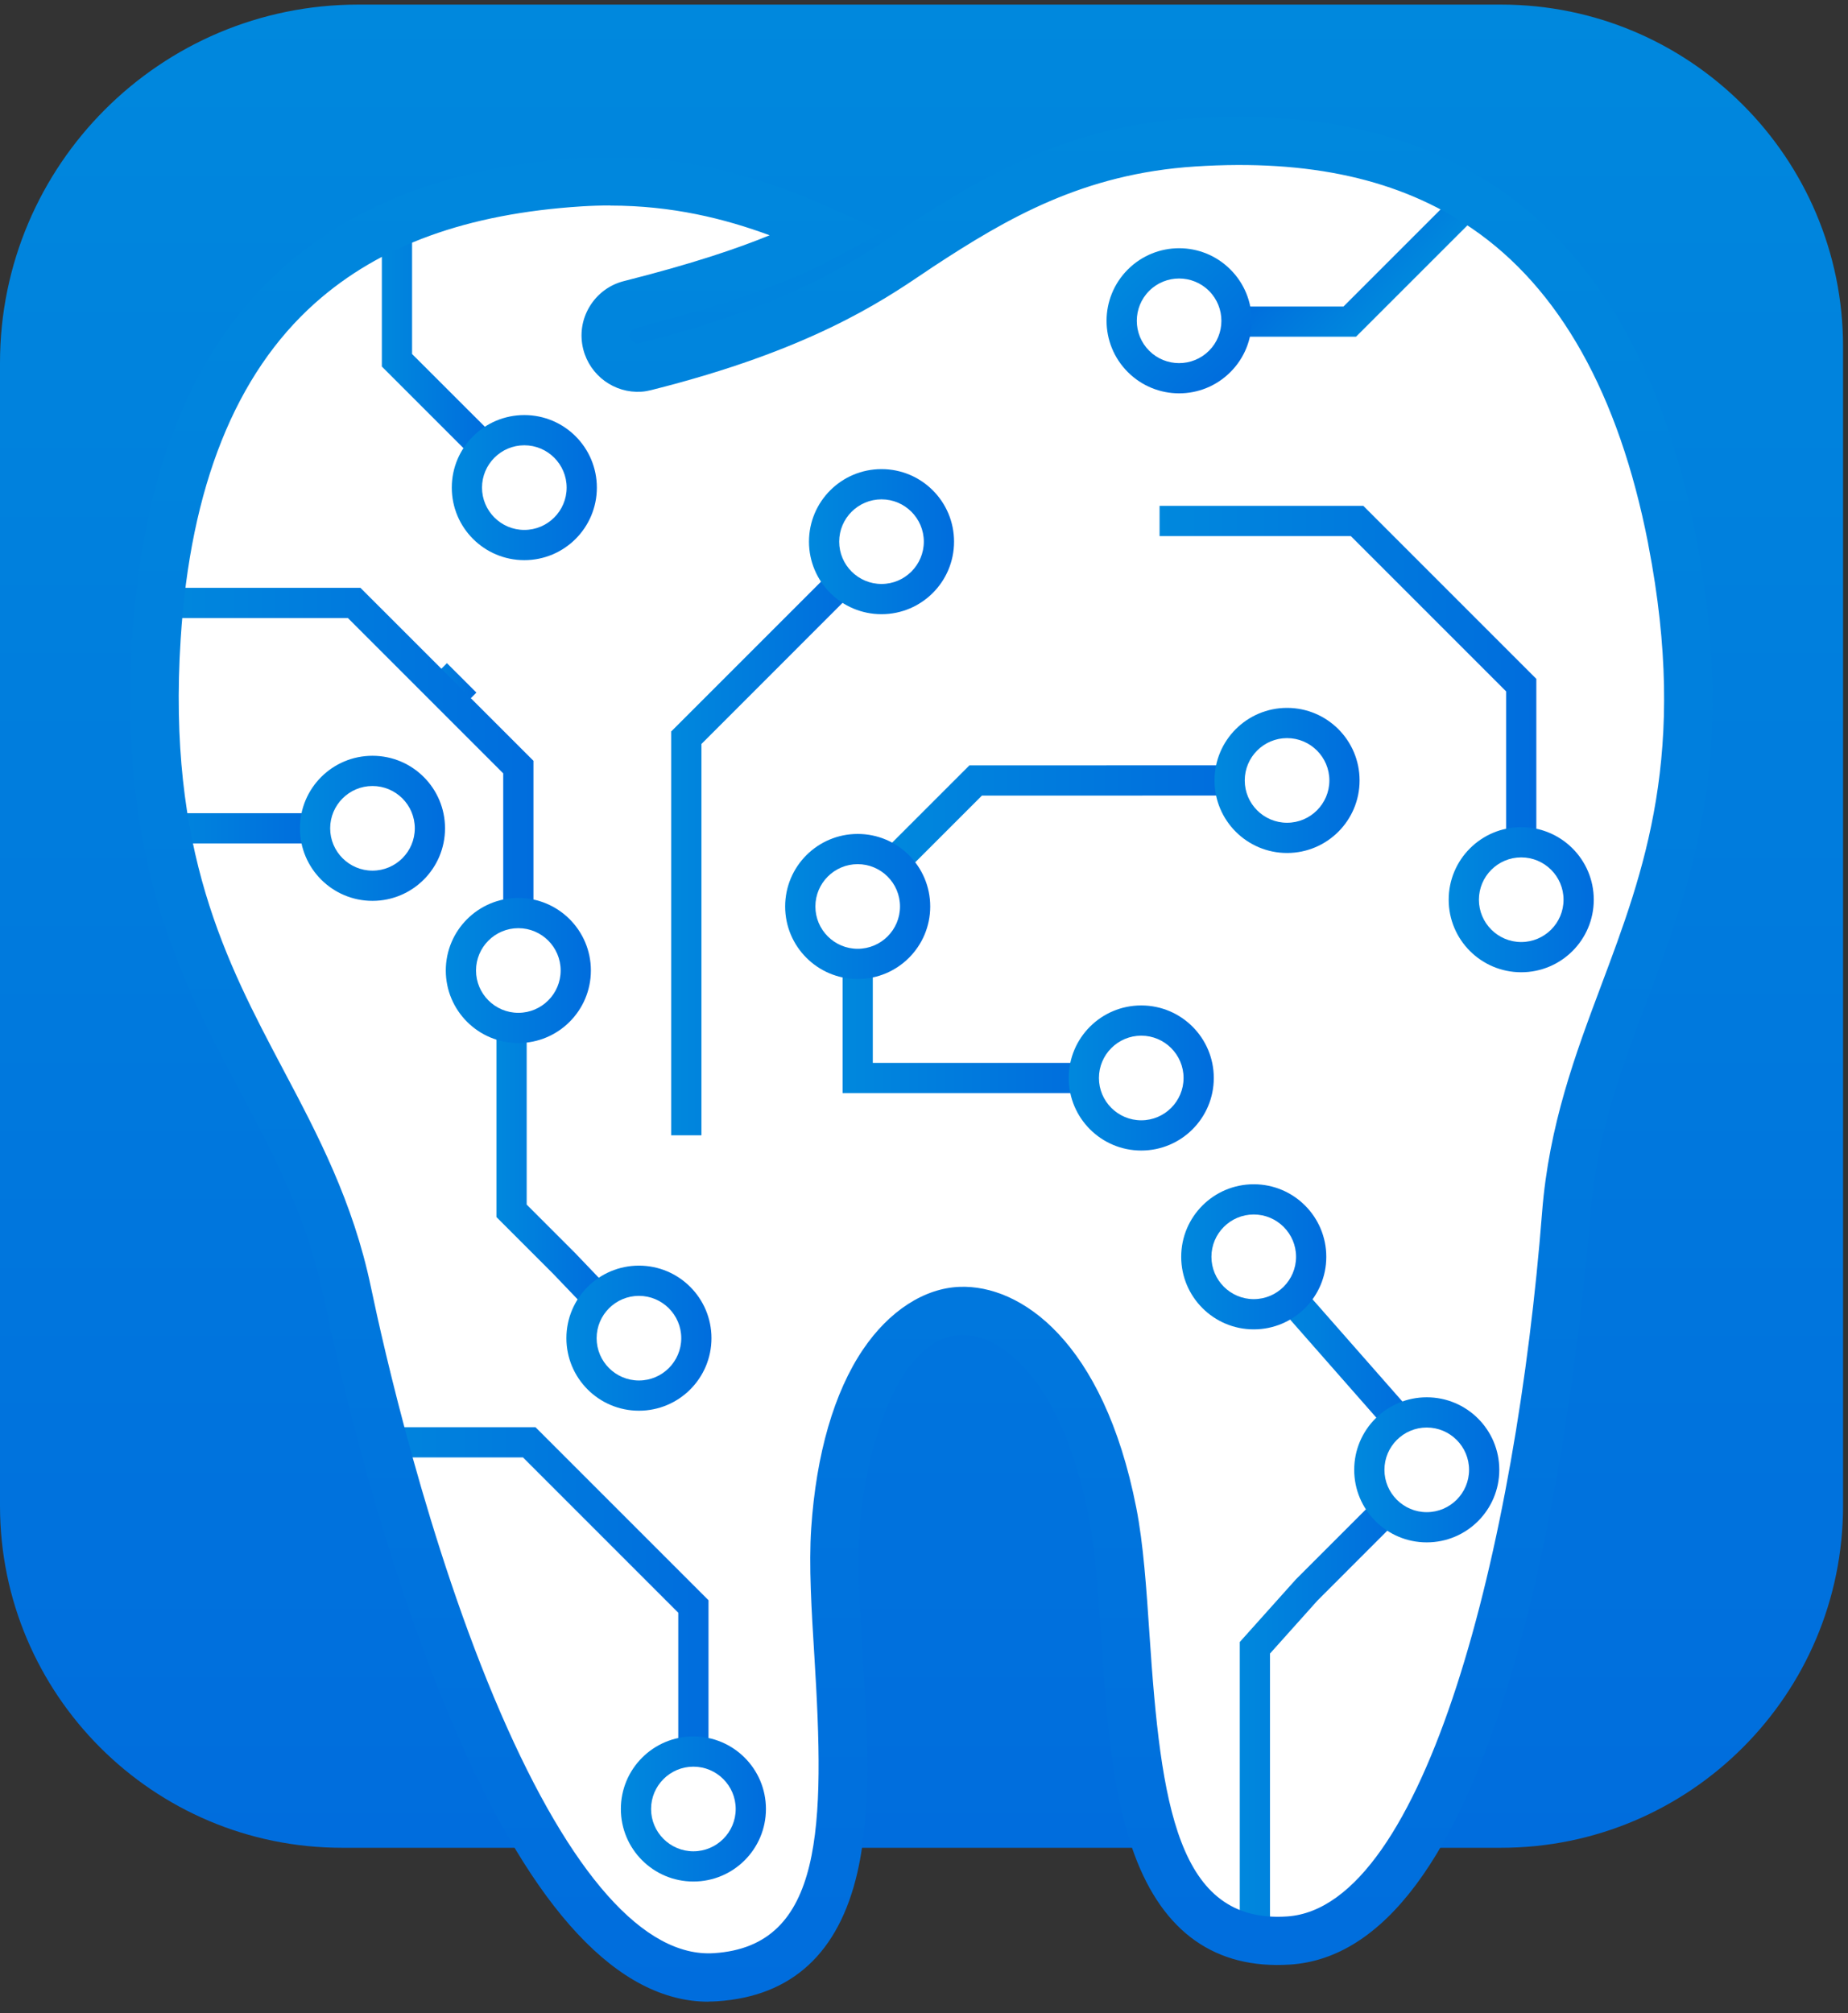 <svg width="112" height="122" viewBox="0 0 112 122" fill="none" xmlns="http://www.w3.org/2000/svg">
<rect x="0" y="0" width="112" height="122" fill="#333333" stroke="none"/>
<path d="M21.706 0.278H90.972C102.413 0.278 111.7 9.565 111.7 21.006V91.25C111.7 102.687 102.413 111.978 90.972 111.978H20.728C9.291 111.978 0 102.691 0 91.25V21.981C0.004 10.001 9.73 0.278 21.706 0.278Z" fill="url(#paint0_linear_151_16548)"/>
<path d="M55.718 14.962C53.135 16.687 49.054 19.72 39.123 22.215C39.009 22.241 38.892 22.27 38.775 22.278C37.862 22.336 37.001 21.728 36.767 20.805C36.507 19.768 37.141 18.713 38.177 18.449C44.632 16.826 47.995 15.398 50.237 14.163C46.057 12.265 41.328 10.653 35.144 11.053C22.644 11.855 10.818 17.651 9.488 38.639C8.14 59.631 18.233 64.84 21.05 78.322C23.868 91.803 31.997 120.562 43.368 119.833C54.74 119.104 50.029 101.662 50.63 92.723C51.256 83.315 55.194 79.567 58.209 79.45C61.228 79.333 65.602 82.392 67.423 91.646C69.159 100.435 66.734 118.334 78.087 117.605C89.441 116.876 93.848 87.316 94.921 73.585C95.991 59.854 105.337 53.399 101.34 32.748V32.708C97.321 12.06 84.847 7.825 72.347 8.627C65.038 9.096 60.096 12.086 55.715 14.965" fill="white"/>
<mask id="mask0_151_16548" style="mask-type:luminance" maskUnits="userSpaceOnUse" x="9" y="8" width="94" height="112">
<path d="M55.718 14.961C53.135 16.687 49.054 19.72 39.123 22.215C39.009 22.241 38.892 22.27 38.774 22.277C37.862 22.336 37.001 21.728 36.767 20.805C36.507 19.768 37.141 18.713 38.177 18.449C44.632 16.826 47.995 15.397 50.237 14.163C46.057 12.265 41.328 10.653 35.144 11.052C22.644 11.855 10.818 17.65 9.488 38.639C8.14 59.63 18.233 64.84 21.05 78.322C23.868 91.803 31.997 120.562 43.368 119.833C54.74 119.104 50.029 101.662 50.63 92.723C51.256 83.315 55.194 79.567 58.209 79.45C61.228 79.333 65.602 82.392 67.423 91.646C69.159 100.434 66.734 118.334 78.087 117.605C89.441 116.876 93.848 87.315 94.921 73.585C95.991 59.854 105.337 53.399 101.34 32.748V32.707C97.321 12.06 84.847 7.825 72.347 8.627C65.038 9.096 60.096 12.085 55.715 14.965" fill="white"/>
</mask>
<g mask="url(#mask0_151_16548)">
<path d="M28.363 27.432L23.142 22.212V10.243H24.974V21.453L29.66 26.135L28.363 27.432Z" fill="url(#paint1_linear_151_16548)"/>
<path d="M27.088 40.188L25.793 41.483L27.578 43.268L28.873 41.972L27.088 40.188Z" fill="url(#paint2_linear_151_16548)"/>
<path d="M32.33 55.062H30.498V46.867L21.087 37.455H9.496V35.623H21.845L32.33 46.105V55.062Z" fill="url(#paint3_linear_151_16548)"/>
<path d="M18.783 49.281H9.496V51.113H18.783V49.281Z" fill="url(#paint4_linear_151_16548)"/>
<path d="M42.511 68.801H40.679V44.328L50.424 34.584L51.718 35.877L42.511 45.087V68.801Z" fill="url(#paint5_linear_151_16548)"/>
<path d="M93.111 51.113H91.28V41.899L81.868 32.488H70.277V30.656H82.626L93.111 41.141V51.113Z" fill="url(#paint6_linear_151_16548)"/>
<path d="M55.191 52.534L53.897 51.237L58.752 46.383L74.102 46.38V48.211L59.51 48.215L55.191 52.534Z" fill="url(#paint7_linear_151_16548)"/>
<path d="M76.97 123.951H75.138V99.508L78.538 95.712L83.487 90.763L84.784 92.056L79.85 96.991L76.97 100.207V123.951Z" fill="url(#paint8_linear_151_16548)"/>
<path d="M35.261 79.007L33.532 77.201L30.088 73.757V61.788H31.92V72.999L34.843 75.922L36.584 77.743L35.261 79.007Z" fill="url(#paint9_linear_151_16548)"/>
<path d="M65.646 66.243H51.066V58.008H52.897V64.412H65.646V66.243Z" fill="url(#paint10_linear_151_16548)"/>
<path d="M42.94 105.934H41.108V97.735L31.697 88.323H20.105V86.492H32.455L42.94 96.976V105.934Z" fill="url(#paint11_linear_151_16548)"/>
<path d="M78.46 77.502L77.085 78.712L83.995 86.573L85.371 85.363L78.46 77.502Z" fill="url(#paint12_linear_151_16548)"/>
<path d="M31.777 26.985C33.191 26.985 34.342 28.136 34.342 29.55C34.342 30.964 33.191 32.114 31.777 32.114C30.363 32.114 29.213 30.964 29.213 29.55C29.213 28.136 30.363 26.985 31.777 26.985ZM31.777 25.154C29.348 25.154 27.381 27.121 27.381 29.55C27.381 31.979 29.348 33.946 31.777 33.946C34.206 33.946 36.173 31.979 36.173 29.55C36.173 27.121 34.206 25.154 31.777 25.154Z" fill="url(#paint13_linear_151_16548)"/>
<path d="M75.281 20.406H82.183L90.65 11.943L89.353 10.646L81.425 18.574H75.281V20.406Z" fill="url(#paint14_linear_151_16548)"/>
<path d="M73.274 17.628C74.274 18.629 74.274 20.255 73.274 21.255C72.273 22.256 70.647 22.256 69.647 21.255C68.647 20.255 68.647 18.629 69.647 17.628C70.647 16.628 72.273 16.628 73.274 17.628ZM74.57 16.332C72.852 14.613 70.072 14.613 68.353 16.332C66.635 18.05 66.635 20.83 68.353 22.549C70.072 24.267 72.852 24.267 74.57 22.549C76.289 20.83 76.289 18.05 74.57 16.332Z" fill="url(#paint15_linear_151_16548)"/>
<path d="M53.425 30.261C54.839 30.261 55.989 31.411 55.989 32.825C55.989 34.239 54.839 35.389 53.425 35.389C52.011 35.389 50.86 34.239 50.86 32.825C50.86 31.411 52.011 30.261 53.425 30.261ZM53.425 28.429C50.996 28.429 49.029 30.396 49.029 32.825C49.029 35.254 50.996 37.221 53.425 37.221C55.854 37.221 57.821 35.254 57.821 32.825C57.821 30.396 55.854 28.429 53.425 28.429Z" fill="url(#paint16_linear_151_16548)"/>
<path d="M22.574 47.633C23.989 47.633 25.139 48.783 25.139 50.197C25.139 51.611 23.989 52.762 22.574 52.762C21.16 52.762 20.01 51.611 20.01 50.197C20.01 48.783 21.16 47.633 22.574 47.633ZM22.574 45.801C20.146 45.801 18.178 47.768 18.178 50.197C18.178 52.626 20.146 54.593 22.574 54.593C25.003 54.593 26.971 52.626 26.971 50.197C26.971 47.768 25.003 45.801 22.574 45.801Z" fill="url(#paint17_linear_151_16548)"/>
<path d="M31.415 56.249C32.829 56.249 33.979 57.399 33.979 58.813C33.979 60.227 32.829 61.378 31.415 61.378C30 61.378 28.85 60.227 28.85 58.813C28.85 57.399 30 56.249 31.415 56.249ZM31.415 54.417C28.986 54.417 27.018 56.385 27.018 58.813C27.018 61.242 28.986 63.21 31.415 63.21C33.843 63.21 35.811 61.242 35.811 58.813C35.811 56.385 33.843 54.417 31.415 54.417Z" fill="url(#paint18_linear_151_16548)"/>
<path d="M38.723 78.531C40.137 78.531 41.288 79.681 41.288 81.095C41.288 82.509 40.137 83.66 38.723 83.66C37.309 83.66 36.159 82.509 36.159 81.095C36.159 79.681 37.309 78.531 38.723 78.531ZM38.723 76.699C36.294 76.699 34.327 78.666 34.327 81.095C34.327 83.524 36.294 85.491 38.723 85.491C41.152 85.491 43.119 83.524 43.119 81.095C43.119 78.666 41.152 76.699 38.723 76.699Z" fill="url(#paint19_linear_151_16548)"/>
<path d="M51.981 52.369C53.395 52.369 54.546 53.52 54.546 54.934C54.546 56.348 53.395 57.498 51.981 57.498C50.567 57.498 49.417 56.348 49.417 54.934C49.417 53.52 50.567 52.369 51.981 52.369ZM51.981 50.538C49.552 50.538 47.585 52.505 47.585 54.934C47.585 57.363 49.552 59.33 51.981 59.33C54.41 59.33 56.377 57.363 56.377 54.934C56.377 52.505 54.41 50.538 51.981 50.538Z" fill="url(#paint20_linear_151_16548)"/>
<path d="M69.167 62.763C70.581 62.763 71.731 63.913 71.731 65.327C71.731 66.742 70.581 67.892 69.167 67.892C67.753 67.892 66.602 66.742 66.602 65.327C66.602 63.913 67.753 62.763 69.167 62.763ZM69.167 60.931C66.738 60.931 64.771 62.898 64.771 65.327C64.771 67.756 66.738 69.724 69.167 69.724C71.596 69.724 73.563 67.756 73.563 65.327C73.563 62.898 71.596 60.931 69.167 60.931Z" fill="url(#paint21_linear_151_16548)"/>
<path d="M78.003 44.731C79.417 44.731 80.568 45.882 80.568 47.296C80.568 48.71 79.417 49.86 78.003 49.86C76.589 49.86 75.439 48.71 75.439 47.296C75.439 45.882 76.589 44.731 78.003 44.731ZM78.003 42.899C75.574 42.899 73.607 44.867 73.607 47.296C73.607 49.724 75.574 51.692 78.003 51.692C80.432 51.692 82.399 49.724 82.399 47.296C82.399 44.867 80.432 42.899 78.003 42.899Z" fill="url(#paint22_linear_151_16548)"/>
<path d="M92.195 51.959C93.61 51.959 94.76 53.109 94.76 54.524C94.76 55.938 93.61 57.088 92.195 57.088C90.781 57.088 89.631 55.938 89.631 54.524C89.631 53.109 90.781 51.959 92.195 51.959ZM92.195 50.127C89.767 50.127 87.799 52.095 87.799 54.524C87.799 56.953 89.767 58.92 92.195 58.92C94.624 58.92 96.592 56.953 96.592 54.524C96.592 52.095 94.624 50.127 92.195 50.127Z" fill="url(#paint23_linear_151_16548)"/>
<path d="M75.984 73.6C77.399 73.6 78.549 74.75 78.549 76.164C78.549 77.578 77.399 78.729 75.984 78.729C74.57 78.729 73.42 77.578 73.42 76.164C73.42 74.75 74.57 73.6 75.984 73.6ZM75.984 71.768C73.556 71.768 71.588 73.735 71.588 76.164C71.588 78.593 73.556 80.561 75.984 80.561C78.413 80.561 80.381 78.593 80.381 76.164C80.381 73.735 78.413 71.768 75.984 71.768Z" fill="url(#paint24_linear_151_16548)"/>
<path d="M86.469 86.51C87.884 86.51 89.034 87.66 89.034 89.074C89.034 90.488 87.884 91.639 86.469 91.639C85.055 91.639 83.905 90.488 83.905 89.074C83.905 87.66 85.055 86.51 86.469 86.51ZM86.469 84.678C84.041 84.678 82.073 86.645 82.073 89.074C82.073 91.503 84.041 93.47 86.469 93.47C88.898 93.47 90.866 91.503 90.866 89.074C90.866 86.645 88.898 84.678 86.469 84.678Z" fill="url(#paint25_linear_151_16548)"/>
<path d="M42.024 107.062C43.438 107.062 44.588 108.212 44.588 109.626C44.588 111.041 43.438 112.191 42.024 112.191C40.61 112.191 39.459 111.041 39.459 109.626C39.459 108.212 40.61 107.062 42.024 107.062ZM42.024 105.23C39.595 105.23 37.628 107.198 37.628 109.626C37.628 112.055 39.595 114.023 42.024 114.023C44.453 114.023 46.42 112.055 46.42 109.626C46.42 107.198 44.453 105.23 42.024 105.23Z" fill="url(#paint26_linear_151_16548)"/>
</g>
<path d="M42.944 121.306C37.496 121.306 32.356 115.818 27.659 104.985C23.245 94.8 20.567 83.154 19.618 78.618C18.618 73.823 16.654 70.119 14.581 66.199C10.928 59.301 7.155 52.168 8.027 38.544C9.173 20.409 18.266 10.664 35.049 9.587C41.731 9.159 46.783 10.983 50.842 12.826L53.502 14.035L50.945 15.445C49.08 16.475 45.764 18.05 38.533 19.871C38.276 19.937 38.122 20.193 38.185 20.446C38.243 20.669 38.456 20.827 38.675 20.812C38.697 20.808 38.742 20.797 38.782 20.787C47.831 18.515 51.78 15.848 54.396 14.079L54.905 13.734C59.572 10.672 64.752 7.642 72.248 7.158C89.027 6.078 99.295 14.581 102.768 32.422L102.79 32.554C105.355 45.892 102.527 53.432 99.79 60.719C98.229 64.877 96.757 68.804 96.376 73.688C96.094 77.285 94.932 89.884 91.763 100.867C88.382 112.576 83.814 118.697 78.179 119.056C73.669 119.346 70.497 117.107 68.757 112.396C67.364 108.623 67.031 103.659 66.738 99.281C66.555 96.537 66.383 93.943 65.983 91.917C64.265 83.205 60.44 80.901 58.367 80.901C58.33 80.901 58.297 80.901 58.264 80.901C54.304 81.051 52.403 88.103 52.088 92.804C51.948 94.866 52.11 97.464 52.282 100.211C52.553 104.589 52.861 109.553 51.963 113.473C50.838 118.364 47.981 120.987 43.46 121.28C43.284 121.291 43.112 121.298 42.936 121.298L42.944 121.306ZM36.987 12.452C36.419 12.452 35.836 12.47 35.239 12.507C28.304 12.95 23.029 14.866 19.102 18.361C14.277 22.659 11.533 29.509 10.95 38.723C10.13 51.523 13.709 58.282 17.167 64.822C19.248 68.753 21.398 72.816 22.483 78.014C23.208 81.483 25.916 93.599 30.345 103.816C34.587 113.601 39.06 118.642 43.273 118.364C49.93 117.935 49.992 110.652 49.358 100.405C49.182 97.559 49.014 94.87 49.164 92.62C49.465 88.122 50.549 84.37 52.307 81.776C53.883 79.447 56.015 78.065 58.154 77.985C61.843 77.842 66.874 81.26 68.863 91.36C69.299 93.569 69.478 96.255 69.669 99.097C70.354 109.348 71.347 116.576 77.996 116.14C86.378 115.602 91.888 93.642 93.46 73.468C93.874 68.167 95.489 63.862 97.05 59.697C99.647 52.773 102.336 45.61 99.9 33.023L99.878 32.894C98.109 23.878 94.515 17.464 89.195 13.833C84.854 10.87 79.373 9.642 72.442 10.089C65.657 10.525 61.041 13.221 56.524 16.185L56.041 16.511C53.425 18.277 49.047 21.237 39.478 23.637C39.309 23.677 39.108 23.725 38.87 23.739C37.236 23.842 35.756 22.761 35.349 21.168C35.126 20.281 35.261 19.365 35.73 18.585C36.199 17.805 36.939 17.255 37.822 17.032C41.954 15.991 44.72 15.05 46.644 14.258C43.907 13.247 40.734 12.459 36.99 12.459L36.987 12.452Z" fill="url(#paint27_linear_151_16548)"/>
<defs>
<linearGradient id="paint0_linear_151_16548" x1="55.854" y1="0.278" x2="55.854" y2="111.974" gradientUnits="userSpaceOnUse">
<stop stop-color="#0088DD"/>
<stop offset="1" stop-color="#006DDD"/>
</linearGradient>
<linearGradient id="paint1_linear_151_16548" x1="23.142" y1="18.837" x2="29.66" y2="18.837" gradientUnits="userSpaceOnUse">
<stop stop-color="#0088DD"/>
<stop offset="1" stop-color="#006DDD"/>
</linearGradient>
<linearGradient id="paint2_linear_151_16548" x1="25.795" y1="41.727" x2="28.873" y2="41.727" gradientUnits="userSpaceOnUse">
<stop stop-color="#0088DD"/>
<stop offset="1" stop-color="#006DDD"/>
</linearGradient>
<linearGradient id="paint3_linear_151_16548" x1="9.496" y1="45.343" x2="32.33" y2="45.343" gradientUnits="userSpaceOnUse">
<stop stop-color="#0088DD"/>
<stop offset="1" stop-color="#006DDD"/>
</linearGradient>
<linearGradient id="paint4_linear_151_16548" x1="9.496" y1="50.197" x2="18.783" y2="50.197" gradientUnits="userSpaceOnUse">
<stop stop-color="#0088DD"/>
<stop offset="1" stop-color="#006DDD"/>
</linearGradient>
<linearGradient id="paint5_linear_151_16548" x1="40.679" y1="51.692" x2="51.718" y2="51.692" gradientUnits="userSpaceOnUse">
<stop stop-color="#0088DD"/>
<stop offset="1" stop-color="#006DDD"/>
</linearGradient>
<linearGradient id="paint6_linear_151_16548" x1="70.277" y1="40.885" x2="93.111" y2="40.885" gradientUnits="userSpaceOnUse">
<stop stop-color="#0088DD"/>
<stop offset="1" stop-color="#006DDD"/>
</linearGradient>
<linearGradient id="paint7_linear_151_16548" x1="53.897" y1="49.457" x2="74.102" y2="49.457" gradientUnits="userSpaceOnUse">
<stop stop-color="#0088DD"/>
<stop offset="1" stop-color="#006DDD"/>
</linearGradient>
<linearGradient id="paint8_linear_151_16548" x1="75.138" y1="107.355" x2="84.784" y2="107.355" gradientUnits="userSpaceOnUse">
<stop stop-color="#0088DD"/>
<stop offset="1" stop-color="#006DDD"/>
</linearGradient>
<linearGradient id="paint9_linear_151_16548" x1="30.088" y1="70.397" x2="36.584" y2="70.397" gradientUnits="userSpaceOnUse">
<stop stop-color="#0088DD"/>
<stop offset="1" stop-color="#006DDD"/>
</linearGradient>
<linearGradient id="paint10_linear_151_16548" x1="51.066" y1="62.126" x2="65.646" y2="62.126" gradientUnits="userSpaceOnUse">
<stop stop-color="#0088DD"/>
<stop offset="1" stop-color="#006DDD"/>
</linearGradient>
<linearGradient id="paint11_linear_151_16548" x1="20.105" y1="96.211" x2="42.94" y2="96.211" gradientUnits="userSpaceOnUse">
<stop stop-color="#0088DD"/>
<stop offset="1" stop-color="#006DDD"/>
</linearGradient>
<linearGradient id="paint12_linear_151_16548" x1="77.086" y1="82.038" x2="85.373" y2="82.038" gradientUnits="userSpaceOnUse">
<stop stop-color="#0088DD"/>
<stop offset="1" stop-color="#006DDD"/>
</linearGradient>
<linearGradient id="paint13_linear_151_16548" x1="27.381" y1="29.55" x2="36.173" y2="29.55" gradientUnits="userSpaceOnUse">
<stop stop-color="#0088DD"/>
<stop offset="1" stop-color="#006DDD"/>
</linearGradient>
<linearGradient id="paint14_linear_151_16548" x1="84.689" y1="17.9" x2="80.319" y2="13.53" gradientUnits="userSpaceOnUse">
<stop stop-color="#0088DD"/>
<stop offset="1" stop-color="#006DDD"/>
</linearGradient>
<linearGradient id="paint15_linear_151_16548" x1="68.352" y1="16.334" x2="74.569" y2="22.551" gradientUnits="userSpaceOnUse">
<stop stop-color="#0088DD"/>
<stop offset="1" stop-color="#006DDD"/>
</linearGradient>
<linearGradient id="paint16_linear_151_16548" x1="49.029" y1="32.825" x2="57.821" y2="32.825" gradientUnits="userSpaceOnUse">
<stop stop-color="#0088DD"/>
<stop offset="1" stop-color="#006DDD"/>
</linearGradient>
<linearGradient id="paint17_linear_151_16548" x1="18.178" y1="50.197" x2="26.971" y2="50.197" gradientUnits="userSpaceOnUse">
<stop stop-color="#0088DD"/>
<stop offset="1" stop-color="#006DDD"/>
</linearGradient>
<linearGradient id="paint18_linear_151_16548" x1="27.018" y1="58.813" x2="35.811" y2="58.813" gradientUnits="userSpaceOnUse">
<stop stop-color="#0088DD"/>
<stop offset="1" stop-color="#006DDD"/>
</linearGradient>
<linearGradient id="paint19_linear_151_16548" x1="34.327" y1="81.095" x2="43.119" y2="81.095" gradientUnits="userSpaceOnUse">
<stop stop-color="#0088DD"/>
<stop offset="1" stop-color="#006DDD"/>
</linearGradient>
<linearGradient id="paint20_linear_151_16548" x1="47.585" y1="54.934" x2="56.377" y2="54.934" gradientUnits="userSpaceOnUse">
<stop stop-color="#0088DD"/>
<stop offset="1" stop-color="#006DDD"/>
</linearGradient>
<linearGradient id="paint21_linear_151_16548" x1="64.771" y1="65.327" x2="73.563" y2="65.327" gradientUnits="userSpaceOnUse">
<stop stop-color="#0088DD"/>
<stop offset="1" stop-color="#006DDD"/>
</linearGradient>
<linearGradient id="paint22_linear_151_16548" x1="73.607" y1="47.296" x2="82.399" y2="47.296" gradientUnits="userSpaceOnUse">
<stop stop-color="#0088DD"/>
<stop offset="1" stop-color="#006DDD"/>
</linearGradient>
<linearGradient id="paint23_linear_151_16548" x1="87.799" y1="54.524" x2="96.592" y2="54.524" gradientUnits="userSpaceOnUse">
<stop stop-color="#0088DD"/>
<stop offset="1" stop-color="#006DDD"/>
</linearGradient>
<linearGradient id="paint24_linear_151_16548" x1="71.588" y1="76.164" x2="80.381" y2="76.164" gradientUnits="userSpaceOnUse">
<stop stop-color="#0088DD"/>
<stop offset="1" stop-color="#006DDD"/>
</linearGradient>
<linearGradient id="paint25_linear_151_16548" x1="82.073" y1="89.074" x2="90.866" y2="89.074" gradientUnits="userSpaceOnUse">
<stop stop-color="#0088DD"/>
<stop offset="1" stop-color="#006DDD"/>
</linearGradient>
<linearGradient id="paint26_linear_151_16548" x1="37.628" y1="109.626" x2="46.42" y2="109.626" gradientUnits="userSpaceOnUse">
<stop stop-color="#0088DD"/>
<stop offset="1" stop-color="#006DDD"/>
</linearGradient>
<linearGradient id="paint27_linear_151_16548" x1="55.854" y1="7.067" x2="55.854" y2="121.306" gradientUnits="userSpaceOnUse">
<stop stop-color="#0088DD"/>
<stop offset="1" stop-color="#006DDD"/>
</linearGradient>
</defs>
</svg>
